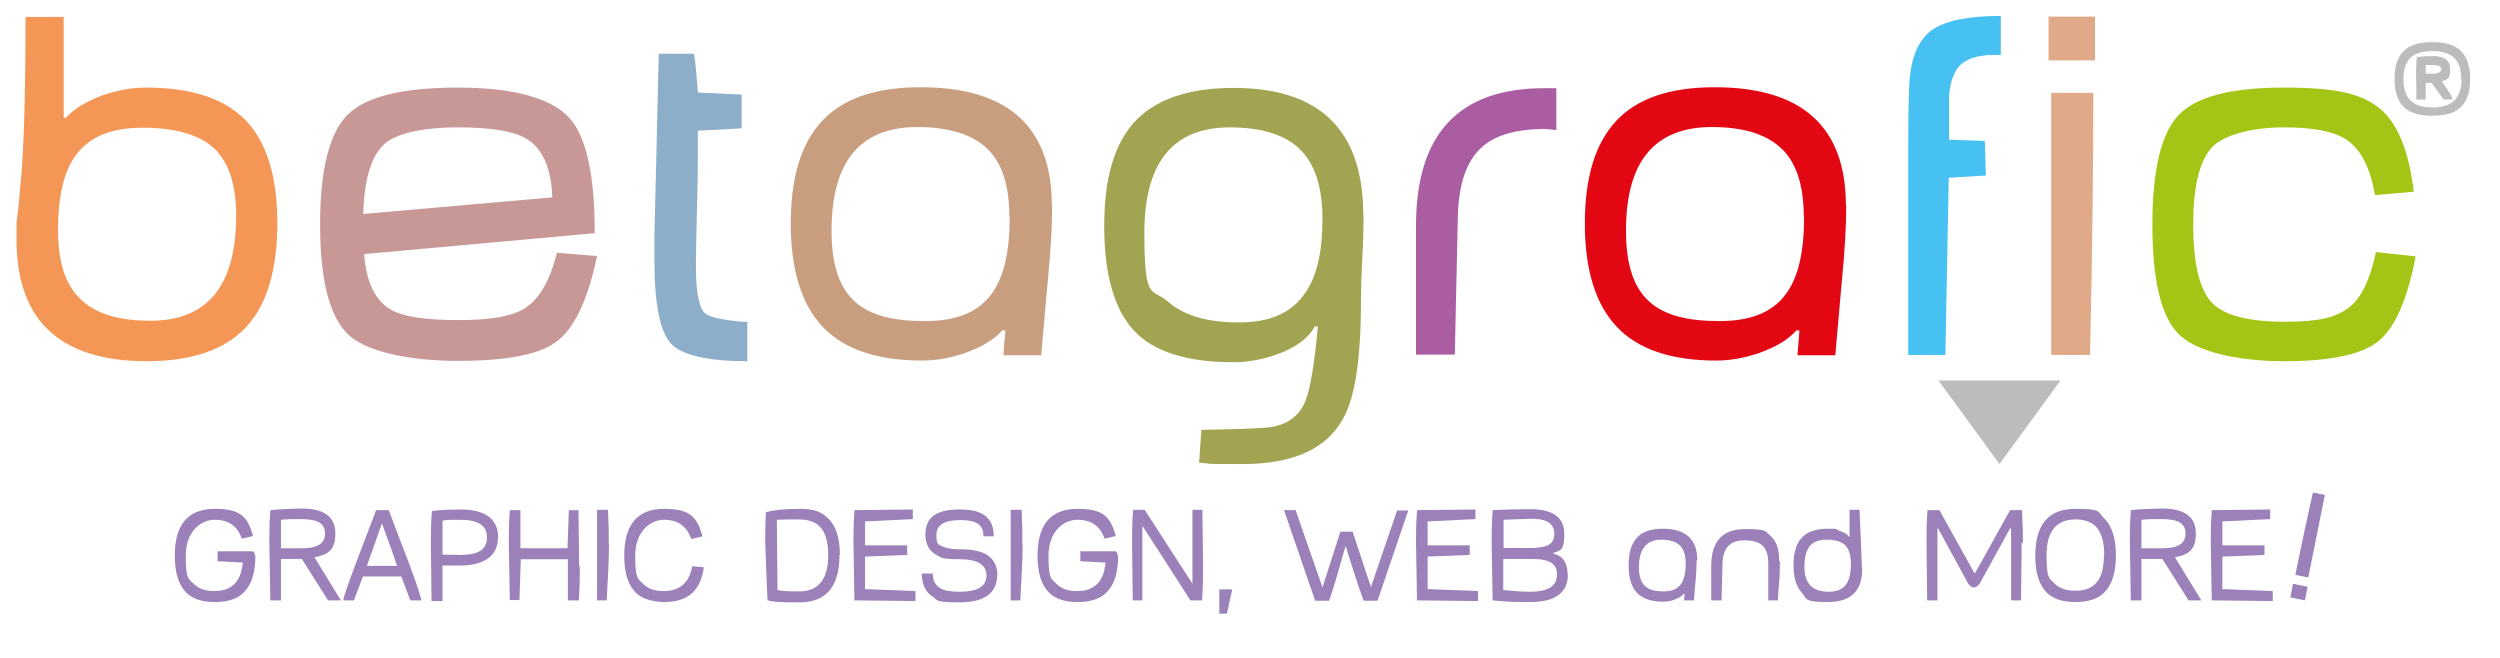 <?xml version="1.0" encoding="UTF-8"?>
<svg id="Livello_1" xmlns="http://www.w3.org/2000/svg" version="1.1" viewBox="0 0 753.7 198.3">
  <!-- Generator: Adobe Illustrator 29.1.0, SVG Export Plug-In . SVG Version: 2.1.0 Build 142)  -->
  <defs>
    <style>
      .st0 {
        fill: #e0a988;
      }

      .st1 {
        fill: #f49756;
      }

      .st2 {
        fill: #8caec8;
      }

      .st3 {
        fill: #bbbdbb;
      }

      .st4 {
        fill: #c89e7f;
      }

      .st5 {
        fill: #a4c416;
      }

      .st6 {
        fill: #e30613;
      }

      .st7 {
        fill: #c89896;
      }

      .st8 {
        fill: #aa5da1;
      }

      .st9 {
        fill: #47c1f1;
      }

      .st10 {
        fill: #a2a451;
      }

      .st11 {
        fill: #9b80ba;
      }
    </style>
  </defs>
  <path class="st1" d="M83.6,67.3c0,14-3.1,24.4-9.2,31.1-6.4,7-16.5,10.5-30.1,10.5-26.8,0-39.9-12.8-39.3-38.4v-3.5c.5-3.6,1-8.9,1.6-16.1.8-12.3,1.1-27.5,1.1-45.8h11.5v30.4h.7c2.5-2.8,6.2-5,11.1-6.8,4.5-1.5,8.8-2.3,13-2.3,13.7,0,23.7,3.3,30.1,9.9,6.3,6.6,9.5,16.9,9.5,30.9ZM71.2,65.1c0-9.6-2.3-16.5-7-20.7-4.5-3.9-11.6-5.9-21.2-5.9s-16.2,2.8-20.3,8.5c-3.5,4.9-5.2,12.3-5.2,22.3s2.3,16.6,6.8,20.9c4.5,4.4,11.5,6.5,21,6.5,17.3,0,25.9-10.6,25.9-31.7Z"/>
  <path class="st7" d="M180,77.2c-2.8,13.4-7,22.1-12.5,26-5.1,3.7-14.9,5.6-29.4,5.6s-27.8-2.7-33.3-8.1c-5.5-5.4-8.3-16.4-8.3-33s2.8-27.6,8.3-33.1,16.6-8.2,33.2-8.2,28.2,3.1,33.7,9.2c5.1,5.7,7.6,17.2,7.6,34.7l-69.5,6.3c.6,8.6,3.4,14.3,8.5,17,3.5,1.9,10.2,2.9,19.9,2.9s16.1-1.1,19.9-3.5c4.4-2.7,7.7-8.3,9.8-16.8l12.2,1ZM166.5,59.4c-.3-8.9-3-14.9-8.2-17.8-3.7-2.1-10.5-3.2-20.3-3.2s-18.2,1.6-22,4.9c-4,3.6-6.2,10.6-6.5,21.2l57-5Z"/>
  <path class="st2" d="M225.5,108.9c-12.2,0-19.9-1.8-23.2-5.3-3.3-3.6-5-11.8-5-24.8s0-6.8.1-11.8l1.2-50.8h10.5c.3,0,.7,3.8,1.3,11.7l13.2.6v10.2l-13.2.7c0,6.5,0,14.7-.3,24.6-.2,8.7-.3,14.1-.3,16.1,0,7.8.9,12.5,2.6,14.2,1.1,1.2,4.8,2.1,11.2,2.7h1.7v11.8Z"/>
  <path class="st4" d="M317.2,61.9c0,6-.4,13.6-1.3,22.6-.7,7.5-1.3,15-2,22.6h-11.4l.6-7.5h-.9c-2.5,2.8-6.2,5-11.2,6.8-4.4,1.5-8.7,2.3-13,2.3-13.6,0-23.6-3.4-30-10.2-6.4-6.8-9.6-17.2-9.6-31.1s3.1-24.1,9.4-30.9c6.3-6.8,16.2-10.2,29.7-10.2,26.4,0,39.6,11.9,39.6,35.7ZM304.3,65.3c0-9.5-2.3-16.4-6.8-20.6s-11.5-6.4-20.9-6.4c-17.3,0-25.9,10.4-25.9,31.2s9.4,27.3,28.2,27.3,25.5-10.5,25.5-31.5Z"/>
  <path class="st10" d="M411.1,64.8c0,3-.1,7.4-.4,13.2-.3,5.8-.4,10.1-.4,13,0,17.2-1.8,29-5.5,35.4-5,9-15.1,13.5-30.2,13.5s-7.4-.1-13.1-.4l.7-9.9c12-.2,19.3-.5,21.9-1,4.6-1,7.8-3.6,9.5-7.8,1.4-3.6,2.7-11,3.7-22.4h-.9c-1.9,3.5-5.5,6.2-10.8,8.2-4.5,1.7-9.1,2.6-13.7,2.6-14.2,0-24.2-3.2-30.1-9.6-5.9-6.4-8.9-16.9-8.9-31.4s3-24.5,8.9-31.2c6.3-7,16.4-10.5,30.1-10.5,26.1,0,39.1,12.8,39.1,38.4ZM398.7,66c0-9.6-2.3-16.6-6.8-21s-11.6-6.6-21.1-6.6c-17.2,0-25.8,10.6-25.8,31.8s2.3,16.5,7.1,20.7c4.7,4.2,11.8,6.3,21.4,6.3s16-3,20-8.9c3.5-5,5.2-12.4,5.2-22.3Z"/>
  <path class="st8" d="M469.3,39.2c-2.5-.3-4.1-.4-4.9-.3-8.1.2-14,2.1-17.8,5.6-4.5,4.1-6.9,11.1-7.1,21l-.9,41.4h-11.7v-38.9c0-27.6,12.9-41.4,38.6-41.4h3.7v12.5Z"/>
  <path class="st6" d="M556.6,61.9c0,6-.4,13.6-1.3,22.6-.7,7.5-1.3,15-2,22.6h-11.4l.6-7.5h-.9c-2.5,2.8-6.2,5-11.2,6.8-4.4,1.5-8.7,2.3-13,2.3-13.6,0-23.6-3.4-30-10.2-6.4-6.8-9.6-17.2-9.6-31.1s3.1-24.1,9.4-30.9c6.3-6.8,16.2-10.2,29.7-10.2,26.4,0,39.6,11.9,39.6,35.7ZM543.8,65.3c0-9.5-2.3-16.4-6.8-20.6-4.6-4.3-11.5-6.4-20.9-6.4-17.3,0-25.9,10.4-25.9,31.2s9.4,27.3,28.2,27.3,25.5-10.5,25.5-31.5Z"/>
  <path class="st9" d="M603.2,16.6c-5.7-.3-9.7.7-12.1,2.9-1.9,1.8-3.1,4.9-3.5,9.2v13.4l10.8.4.3,10.4-11.2.7-1,53.4h-11.2v-63c0-12.1.2-19.4.6-21.9.8-6.1,3-10.5,6.6-13.1,4.1-2.8,11-4.2,20.7-4.2v11.8Z"/>
  <path class="st0" d="M631.6,18.2h-14V5h14v13.2ZM631.1,28c0,21.7-.3,48-1,79h-11.7V28h12.7Z"/>
  <path class="st5" d="M728.3,77.2c-2.5,13.1-6.3,21.7-11.3,25.7-5,4-14.5,6-28.3,6s-27-2.8-32.2-8.5c-5.1-5.4-7.6-16.3-7.6-32.7s2.6-27.3,7.8-32.9c5.2-5.6,15.8-8.4,31.8-8.4s23.1,1.9,28.3,5.8c5.8,4.3,9.4,12.9,10.9,25.6l-11.7,1c-1.4-8.3-4.3-13.8-8.6-16.7-3.7-2.5-10.1-3.7-19-3.7s-18.2,2.1-21.8,6.3-5.4,11.8-5.4,23,1.8,19.3,5.4,23.3,11,6,22.1,6,15.4-1.4,19.2-4.1c3.8-2.7,6.6-8.4,8.4-16.9l11.9,1.3Z"/>
  <polygon class="st3" points="584.4 114.7 621.2 114.7 602.8 139.9 584.4 114.7"/>
  <g>
    <path class="st11" d="M694.9,181l-4.4-.9.8-4.1,4.4.9-.8,4.1ZM695.9,174.1l-3.9-.8c1.3-6.3,3-14.6,5.3-24.8l3.6.7-5,24.9Z"/>
    <g>
      <path class="st11" d="M77,167.5c0,5.2-1.2,8.9-3.6,11.2-1.9,1.9-4.8,2.8-8.6,2.8s-6.6-.9-8.5-2.7c-2.4-2.3-3.6-6-3.6-11.3,0-9.4,4-14.1,12.1-14.1s9.9,2.7,11.5,8.2l-3.4.8c-1.3-3.8-4-5.7-8.2-5.7s-8.7,3.6-8.7,10.8.8,6.9,2.5,8.6c1.4,1.4,3.4,2.1,6.1,2.1,5.3,0,8.1-2.9,8.6-8.6l-7.6-.4v-3h10.4c.5,0,.8.4.8,1.2Z"/>
      <path class="st11" d="M102.6,181h-3.7l-7.9-12.5h-6.3v12.5h-3.2l-.3-17.4c0-2.3,0-5.5.3-9.8,2.7-.3,5.8-.4,9.3-.5,6.9,0,10.3,2.5,10.3,7.5s-2.1,6.4-6.3,7.2l7.9,12.9ZM98,160.9c0-1.7-.7-2.9-2.1-3.6-1.1-.5-2.8-.8-5.1-.8s-4.4,0-6.1.2v8.6h6.1c2.3,0,4-.3,5.1-.9,1.4-.7,2.1-1.9,2.1-3.6Z"/>
      <path class="st11" d="M126.9,181h-3.2l-2.7-7.2h-11.6l-2.7,7.2h-3.2c0-.8,1.4-4.8,4.1-12,1.9-5.1,3.9-10.1,5.8-15.2h3.8c1.9,5,3.8,10.1,5.8,15.2,2.7,7.2,4,11.3,4,12.1ZM119.7,170.6c-.5-1.6-2-5.9-4.5-12.7h-.1c-1.2,3.4-2.7,7.6-4.5,12.7h9.1Z"/>
      <path class="st11" d="M150.1,162c0,2.4-.7,4.3-2.2,5.7-1.9,1.8-5,2.8-9.1,2.8s-4.3,0-5.4,0v10.7h-3.3l-.2-17.4c0-2.3,0-5.5.3-9.7,2-.3,4.9-.5,8.6-.5,7.6,0,11.4,2.9,11.4,8.6ZM146.8,162c0-3.6-2.7-5.3-8.1-5.3s-4.2.1-5.3.3v10.2c1.3,0,3.1.1,5.3.1s4.4-.3,5.7-1c1.6-.8,2.4-2.3,2.4-4.3Z"/>
      <path class="st11" d="M174.8,170.9c0,2.3,0,5.6-.3,10.1h-3.3v-12.4h-14.2l-.4,12.3h-2.9l-.3-17.3c0-2.3,0-5.5.3-9.8h3.2v11.5h14.2l.4-11.5h2.9l.2,17Z"/>
      <path class="st11" d="M183.6,164c0,4.5-.3,10.1-.7,17h-2.9v-27.3h3.3c.2,4.5.3,7.9.2,10.2Z"/>
      <path class="st11" d="M212.2,171.1c-.6,3.9-2,6.7-4.3,8.3-1.9,1.4-4.4,2.1-7.6,2.1s-6.6-.9-8.5-2.7c-2.4-2.3-3.6-6-3.6-11.3,0-9.4,4-14.1,12.1-14.1s9.9,2.8,11.5,8.3l-3.4.8c-1.3-3.8-4-5.8-8.2-5.8s-8.7,3.6-8.7,10.8.8,6.9,2.5,8.6c1.4,1.4,3.4,2.1,6.1,2.1,4.8,0,7.7-2.5,8.6-7.5l3.3.3Z"/>
      <path class="st11" d="M253.1,167.3c0,9.5-4,14.3-12.1,14.3s-7.2-.2-9.6-.6c-.2-3.6-.4-9.5-.7-17.6,0-2.1,0-5.1.2-9,2.3-.6,5.6-1,10.1-1s6.6.9,8.6,2.8c2.4,2.3,3.6,5.9,3.6,11.1ZM249.7,167.3c0-3.9-.8-6.7-2.5-8.5-1.4-1.4-3.4-2.2-6.2-2.2s-4.9,0-6.8.1l.2,21.2c1.3.3,3.5.4,6.6.4,5.8,0,8.7-3.7,8.7-11.1Z"/>
      <path class="st11" d="M276,181.2l-18.4-.2-.3-17.4c0-2.3,0-5.6.3-9.8l17.6-.2v2.9l-14.4.7v7.2h12.7v2.9l-12.7.5v9.8l15.2.6v2.9Z"/>
      <path class="st11" d="M300.6,173.4c0,5.4-3.8,8.2-11.4,8.2s-6.3-.6-8-1.7c-2.2-1.4-3.3-3.7-3.3-7h3.3c0,2.1.8,3.6,2.4,4.5,1.2.7,3.1,1,5.7,1,5.4,0,8.1-1.6,8.1-4.9s-2.7-4.9-8.1-4.9-5.7-.5-7.3-1.5c-2-1.2-3-3.2-3-6s1-4.8,3-6c1.7-1,4.1-1.5,7.3-1.5s5.7.5,7.3,1.6c2,1.3,3,3.4,3,6.5h-3.1c0-1.9-.7-3.3-2-4-1.1-.6-2.7-.9-5-.9-4.8,0-7.2,1.5-7.2,4.5s.7,2.9,2,3.5c1,.5,2.7.8,5,.8,3.6,0,6.3.5,8.1,1.6,2.2,1.3,3.3,3.4,3.3,6.4Z"/>
      <path class="st11" d="M308.3,164c0,4.5-.3,10.1-.7,17h-2.9v-27.3h3.3c.2,4.5.3,7.9.2,10.2Z"/>
      <path class="st11" d="M337.1,167.5c0,5.2-1.2,8.9-3.6,11.2-1.9,1.9-4.8,2.8-8.6,2.8s-6.6-.9-8.5-2.7c-2.4-2.3-3.6-6-3.6-11.3,0-9.4,4-14.1,12.1-14.1s9.9,2.7,11.5,8.2l-3.4.8c-1.3-3.8-4-5.7-8.2-5.7s-8.7,3.6-8.7,10.8.8,6.9,2.5,8.6c1.4,1.4,3.4,2.1,6.1,2.1,5.3,0,8.1-2.9,8.6-8.6l-7.6-.4v-3h10.4c.5,0,.8.4.8,1.2Z"/>
      <path class="st11" d="M362.7,170.9c0,2.3,0,5.7-.3,10.1h-3.5l-14.5-22.5h0v22.5h-2.9l-.2-17.4c0-2.3,0-5.6.3-9.9h3.5l14.4,22.3h0v-22.3h3l.2,17.1Z"/>
      <path class="st11" d="M371.5,177.7l-1.6,7.3h-2.3v-7.3h3.9Z"/>
      <path class="st11" d="M424.6,153.8l-9.3,27.3h-4.2c-.8-2.1-1.7-4.8-2.8-8.2-1.5-4.6-2.3-7.4-2.6-8.3-.3.8-1.1,3.6-2.4,8.3-1,3.4-1.9,6.1-2.6,8.2h-4.2l-9.4-27.3h3.5l8.1,23.3,5.4-16.8h3.7l5.5,16.7h0l7.9-23.1h3.4Z"/>
      <path class="st11" d="M445.6,181.2l-18.4-.2-.3-17.4c0-2.3,0-5.6.3-9.8l17.6-.2v2.9l-14.4.7v7.2h12.7v2.9l-12.7.5v9.8l15.2.6v2.9Z"/>
      <path class="st11" d="M472.7,173.1c0,5.6-3.8,8.4-11.4,8.4s-7.5-.2-11.3-.5l-.3-17.4c0-2.3,0-5.6.3-9.8,4-.2,7.8-.3,11.3-.3,6.9,0,10.3,2.5,10.3,7.5s-1.1,4.9-3.3,5.7v.2c2.9.7,4.3,2.8,4.3,6.3ZM468.6,160.9c0-3.1-2.4-4.6-7.2-4.5-2.3.1-5,.2-8.1.3v8.5h8.1c2.4,0,4.1-.3,5.2-.8,1.4-.7,2-1.8,2-3.5ZM469.4,173.1c0-1.8-.8-3.1-2.4-3.8-1.3-.6-3.2-.8-5.7-.8h-8.1v9.4c.6,0,1.7.1,3.5.3,1.3.1,2.9.2,4.6.2,5.4,0,8.1-1.7,8.1-5.2Z"/>
      <path class="st11" d="M511.5,169c0,1.6-.1,3.6-.3,6-.2,2-.4,4-.5,6h-3l.2-2h-.2c-.7.7-1.6,1.3-2.9,1.8-1.2.4-2.3.6-3.4.6-3.6,0-6.2-.9-7.9-2.7-1.7-1.8-2.5-4.6-2.5-8.3s.8-6.4,2.5-8.3c1.6-1.8,4.3-2.7,7.8-2.7,6.9,0,10.4,3.2,10.4,9.5ZM508.2,169.9c0-2.5-.6-4.4-1.8-5.5-1.2-1.1-3-1.7-5.5-1.7-4.5,0-6.8,2.8-6.8,8.3s2.5,7.3,7.4,7.3,6.7-2.8,6.7-8.4Z"/>
      <path class="st11" d="M536.6,169.2c0,1.6,0,3.6-.2,5.9-.2,2-.3,3.9-.4,5.9h-2.9c0-1.4,0-2.9,0-4.6s0-1.8,0-3.3c0-1.5,0-2.5,0-3.3,0-2.5-.6-4.3-1.8-5.4-1.2-1-3-1.5-5.5-1.5-4.2,0-6.4,2.3-6.5,7l-.3,11.1h-3.1v-10.4c0-7.4,3.4-11.1,10.2-11.1s6.1.7,7.7,2.1c1.8,1.5,2.6,4.1,2.6,7.6Z"/>
      <path class="st11" d="M561.4,171.3c.1,6.8-3.3,10.2-10.4,10.2s-6.2-.9-7.8-2.8c-1.6-1.8-2.5-4.6-2.5-8.3s.8-6.5,2.5-8.3,4.3-2.7,7.9-2.7,2.2.2,3.4.6c1.5.5,2.5,1.1,2.9,1.8h.2v-8.1h3c.2,3.7.4,9.2.7,16.6v.9ZM558,169.9c0-2.6-.6-4.4-1.7-5.5s-3-1.7-5.5-1.7-4.3.7-5.4,2.2c-.9,1.3-1.4,3.3-1.4,6,0,5,2.4,7.5,7.3,7.5s6.7-2.8,6.7-8.4Z"/>
      <path class="st11" d="M609.5,163.6l-.2,17.4h-3v-21.7h-.3l-9.2,16.7c-.6.7-1.1,1.1-1.7,1.1s-1.2-.4-1.7-1.1l-9.1-16.7h-.2v21.7h-3.1l-.2-17.4c0-2.3,0-5.6.3-9.8h3.6l10.5,18.9h.3l10.5-18.9h3.6c.2,4.3.3,7.6.3,9.8Z"/>
      <path class="st11" d="M637.9,167.5c0,5.2-1.2,8.9-3.6,11.2-1.9,1.9-4.8,2.8-8.6,2.8s-6.6-.9-8.5-2.7c-2.4-2.3-3.6-6-3.6-11.3,0-9.4,4-14.1,12.1-14.1s6.6.9,8.6,2.8c2.4,2.3,3.6,6.1,3.6,11.3ZM634.4,167.5c0-4-.8-6.9-2.5-8.7-1.4-1.5-3.5-2.2-6.2-2.2-5.8,0-8.7,3.6-8.7,10.8s.8,6.9,2.5,8.6c1.4,1.4,3.4,2.1,6.1,2.1s4.8-.7,6.2-2.2c1.7-1.7,2.5-4.6,2.5-8.6Z"/>
      <path class="st11" d="M663.5,181h-3.7l-7.9-12.5h-6.3v12.5h-3.2l-.3-17.4c0-2.3,0-5.5.3-9.8,2.7-.3,5.8-.4,9.3-.5,6.9,0,10.3,2.5,10.3,7.5s-2.1,6.4-6.3,7.2l7.9,12.9ZM658.9,160.9c0-1.7-.7-2.9-2.1-3.6-1.1-.5-2.8-.8-5.1-.8s-4.4,0-6.1.2v8.6h6.1c2.3,0,4-.3,5.1-.9,1.4-.7,2.1-1.9,2.1-3.6Z"/>
      <path class="st11" d="M685.2,181.2l-18.4-.2-.3-17.4c0-2.3,0-5.6.3-9.8l17.6-.2v2.9l-14.4.7v7.2h12.7v2.9l-12.7.5v9.8l15.2.6v2.9Z"/>
    </g>
  </g>
  <path class="st3" d="M744.7,23.9c0,4.1-1.1,7.1-3.3,8.8-1.8,1.5-4.5,2.2-8.1,2.2s-6.2-.7-8.1-2.2c-2.2-1.8-3.3-4.7-3.3-8.9s1.1-7.1,3.3-8.9c1.8-1.5,4.5-2.2,8.1-2.2s6.2.7,8.1,2.2c2.2,1.8,3.3,4.8,3.3,8.9ZM742,23.9c0-3.2-.8-5.5-2.5-6.8-1.4-1.1-3.5-1.7-6.2-1.7s-4.9.6-6.2,1.7c-1.7,1.3-2.5,3.6-2.5,6.8s.9,5.5,2.6,6.8c1.4,1.1,3.4,1.7,6.2,1.7,5.8,0,8.7-2.8,8.7-8.4ZM739.3,30h-2.6l-3.6-5h-1.8v5h-2.8c0-1.5,0-4.2-.1-7.9,0-1,0-2.6.2-4.9,1.6-.2,3.2-.3,4.8-.3,3.5,0,5.3,1.3,5.3,4s-.8,3.1-2.5,3.6l2.8,4.3.3,1.2ZM736,20.9c0-.9-.9-1.3-2.6-1.3s-1.8,0-2.1,0v2.6h2.1c1.7,0,2.6-.5,2.6-1.3Z"/>
</svg>
